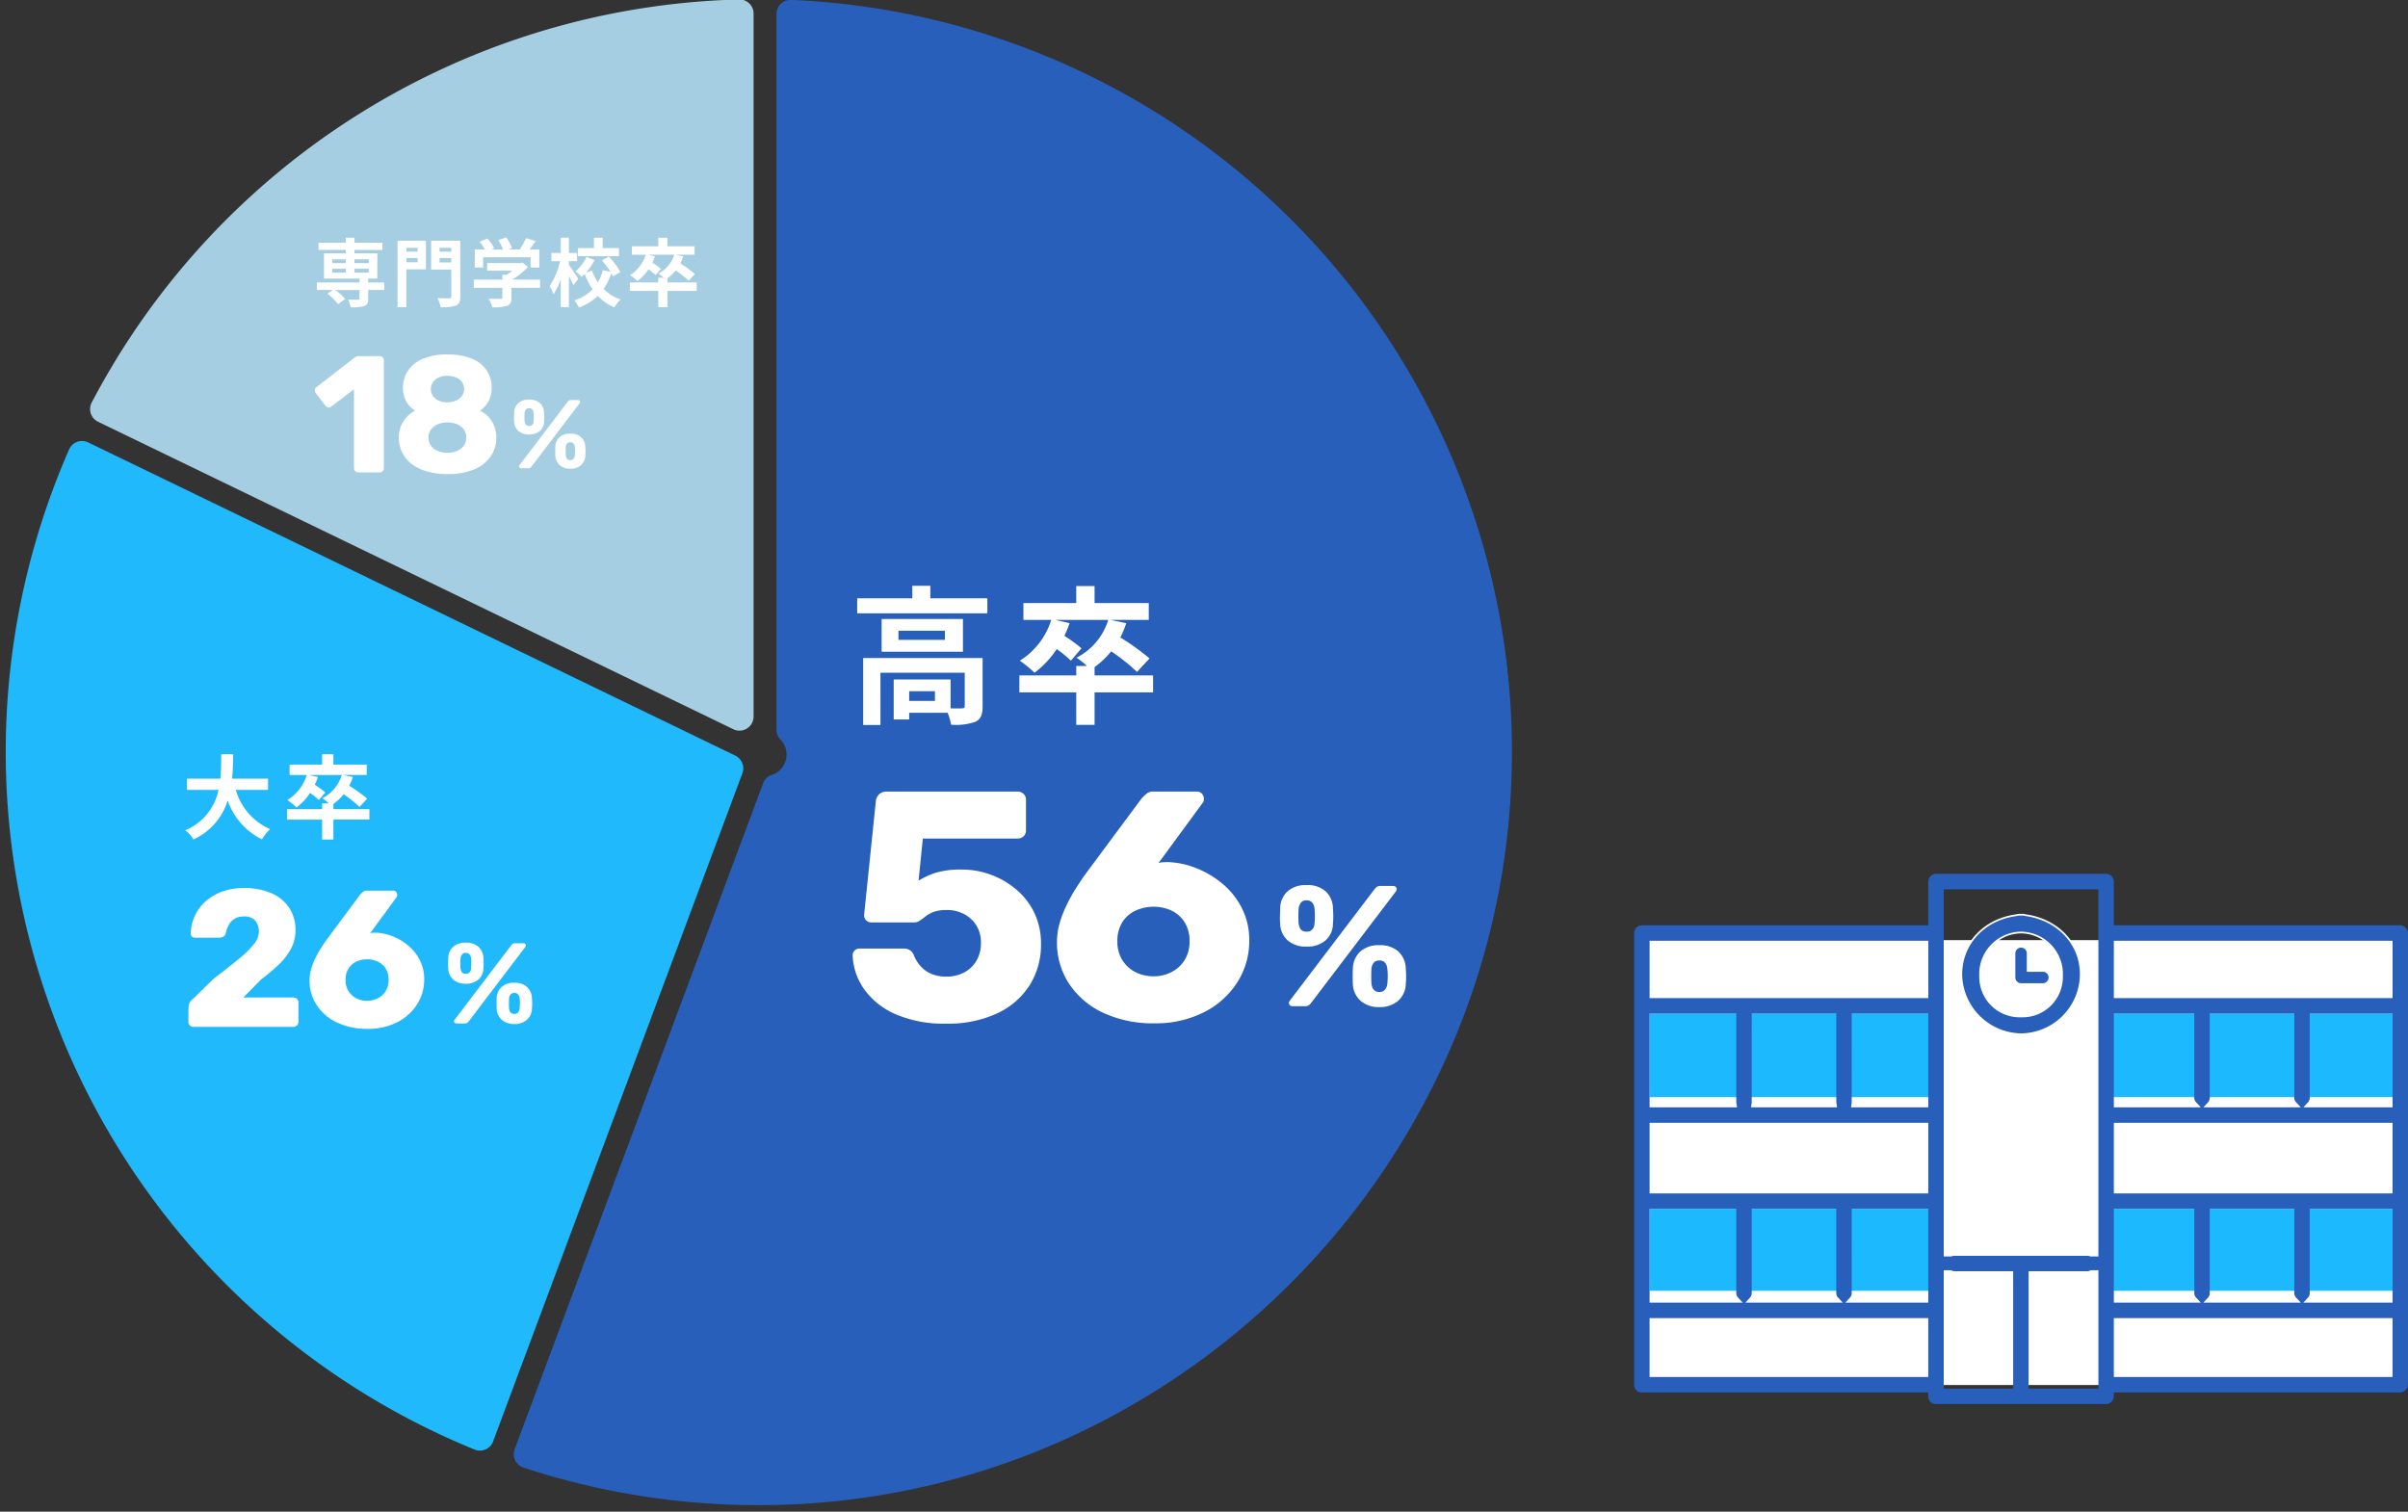 <svg xmlns="http://www.w3.org/2000/svg" xmlns:xlink="http://www.w3.org/1999/xlink" width="420.473" height="264" viewBox="0 0 420.473 264">
  <rect x="0" y="0" width="420.473" height="264" fill="#333333" stroke="none"/>
  <defs>
    <clipPath id="clip-path">
      <rect id="Rectangle_59072" data-name="Rectangle 59072" width="264" height="264" transform="translate(712 3145)" fill="none" stroke="#707070" stroke-width="1"/>
    </clipPath>
  </defs>
  <g id="Group_124892" data-name="Group 124892" transform="translate(-712 -3145)">
    <g id="Group_124567" data-name="Group 124567" transform="translate(781.81 1462.04)">
      <g id="Group_79175" data-name="Group 79175" transform="translate(215.535 1835.562)">
        <g id="Group_79174" data-name="Group 79174" transform="translate(0 0)">
          <rect id="Rectangle_58747" data-name="Rectangle 58747" width="132.081" height="77.695" transform="translate(1.626 11.585)" fill="#fff"/>
          <g id="Group_79173" data-name="Group 79173">
            <rect id="Rectangle_58743" data-name="Rectangle 58743" width="50.009" height="14.596" transform="translate(2.697 24.403)" fill="#1cb9ff"/>
            <rect id="Rectangle_58744" data-name="Rectangle 58744" width="50.009" height="14.311" transform="translate(2.697 58.512)" fill="#1cb9ff"/>
            <rect id="Rectangle_58745" data-name="Rectangle 58745" width="50.009" height="14.596" transform="translate(82.617 24.403)" fill="#1cb9ff"/>
            <rect id="Rectangle_58746" data-name="Rectangle 58746" width="50.009" height="14.311" transform="translate(82.617 58.512)" fill="#1cb9ff"/>
            <path id="Path_138993" data-name="Path 138993" d="M-451.265-112.238a10.614,10.614,0,0,1-10.443-10.434c0-5.311,3.914-9.563,9.519-10.34l.173-.029a1.8,1.8,0,0,1,.5-.073l.217.009.288-.01a1.591,1.591,0,0,1,.388.05l.168.04c5.837.816,9.829,5.327,9.59,10.741a10.541,10.541,0,0,1-10.354,10.046ZM-451.392-130a7.268,7.268,0,0,0-7.03,7.689,6.888,6.888,0,0,0,7.15,6.963,6.888,6.888,0,0,0,7.148-6.965A7.269,7.269,0,0,0-451.156-130l-.153,0Z" transform="translate(518.838 140.254)" fill="#275fba" stroke="#fff" stroke-width="0.3"/>
            <path id="Path_138994" data-name="Path 138994" d="M-463.227-48.4a1.135,1.135,0,0,1-.9-.334l-.107-.109a1.144,1.144,0,0,1-.345-.905v-.682h-50.016a1.142,1.142,0,0,1-.9-.334l-.1-.107a1.148,1.148,0,0,1-.347-.907v-78.891a1.4,1.4,0,0,1,1.349-1.348h50.016v-7.643a1.4,1.4,0,0,1,1.349-1.348h29.7a1.4,1.4,0,0,1,1.349,1.348v7.643h50.016a1.4,1.4,0,0,1,1.349,1.348v78.891a1.4,1.4,0,0,1-1.349,1.348h-50.016v.682a1.4,1.4,0,0,1-1.349,1.348Zm16.166-2.7h12.189V-71.93l-1.019-.246a1.059,1.059,0,0,1-1.053.575h-10.117Zm-14.817,0h12.12V-71.6h-10.116a1.04,1.04,0,0,1-1-.5l-.511-.846.511-.848a1.039,1.039,0,0,1,1-.5h22.93a1.06,1.06,0,0,1,1.054.572l1.018-.247v-64.338h-27.006V-51.1Zm29.7-2.03h48.667V-63.417h-48.667Zm-81.068,0h48.667V-63.417h-48.667ZM-397.97-67.845a1.167,1.167,0,0,1-.279.826l-.827.9h15.569V-82.5H-397.97Zm-17.46,0a1.167,1.167,0,0,1-.278.826l-.827.9h17.006l-.852-.909a1.128,1.128,0,0,1-.285-.821V-82.5h-14.763Zm-16.745,1.73h15.186l-.852-.909a1.124,1.124,0,0,1-.286-.821V-82.5h-14.048Zm-45.774-1.73a1.167,1.167,0,0,1-.278.826l-.828.9h14.479V-82.5h-13.374Zm-17.459,0a1.167,1.167,0,0,1-.278.826l-.827.9h17.006l-.852-.909a1.124,1.124,0,0,1-.286-.821V-82.5h-14.762Zm-17.835,1.73h16.275l-.851-.909a1.124,1.124,0,0,1-.286-.821V-82.5h-15.138Zm81.068-19.078h48.667V-97.526h-48.667Zm-81.068,0h48.667V-97.526h-48.667Zm115.273-16.761a1.164,1.164,0,0,1-.279.826l-.827.9h15.569V-116.6H-397.97Zm-17.46,0a1.163,1.163,0,0,1-.278.826l-.827.9h17.006l-.852-.908a1.132,1.132,0,0,1-.285-.822V-116.6h-14.763Zm-16.745,1.73h15.186l-.852-.908a1.128,1.128,0,0,1-.286-.822V-116.6h-14.048Zm-45.774-.926a1.958,1.958,0,0,1-.025.3l-.095.621h13.493V-116.6h-13.374Zm-17.459,0a1.958,1.958,0,0,1-.025.3l-.1.621H-480.5l-.1-.628a1.8,1.8,0,0,1-.04-.3V-116.6h-14.762Zm-17.835.926h15.279l-.1-.626a1.775,1.775,0,0,1-.04-.3V-116.6h-15.138Zm81.068-19.078h48.667v-10.018h-48.667Zm-81.068,0h48.667v-10.018h-48.667Z" transform="translate(515.94 141.008)" fill="#275fba"/>
          </g>
        </g>
        <path id="Path_138995" data-name="Path 138995" d="M-6156.593,1848.548v4.224h3.806" transform="translate(6224.158 -1834.664)" fill="none" stroke="#275fba" stroke-linecap="round" stroke-linejoin="round" stroke-width="2"/>
      </g>
      <path id="Path_138996" data-name="Path 138996" d="M-6169.8,1896.853h29.3" transform="translate(6438.24 6.737)" fill="none" stroke="#275fba" stroke-width="2.4"/>
    </g>
    <g id="Mask_Group_628" data-name="Mask Group 628" clip-path="url(#clip-path)">
      <g id="Group_124661" data-name="Group 124661" transform="translate(-66.496 24)">
        <g id="Group_124658" data-name="Group 124658" transform="translate(506.542 2877.476)">
          <g id="Group_124658-2" data-name="Group 124658">
            <path id="Path_139805" data-name="Path 139805" d="M403.54,368.658V245.9a2.465,2.465,0,0,0-2.512-2.47A131.49,131.49,0,0,0,287.96,313.835a2.462,2.462,0,0,0,1.121,3.348L400,370.875A2.464,2.464,0,0,0,403.54,368.658Z" fill="#a6cee3"/>
            <path id="Path_139806" data-name="Path 139806" d="M400.353,375.489l-113-54.7a2.459,2.459,0,0,0-3.322,1.2,131.606,131.606,0,0,0,70.806,174.694,2.459,2.459,0,0,0,3.22-1.43l43.532-116.691A2.463,2.463,0,0,0,400.353,375.489Z" fill="#1fb9fc"/>
          </g>
          <path id="Path_139807" data-name="Path 139807" d="M407.54,245.964V370.95a2.35,2.35,0,0,0,.648,1.68,3.744,3.744,0,0,1-1.541,6.248,2.334,2.334,0,0,0-1.448,1.455L361.818,496.619a2.458,2.458,0,0,0,1.516,3.2,131.054,131.054,0,0,0,32.872,6.313c78.062,4.848,143.6-60.016,139.581-138.125A131.514,131.514,0,0,0,410.091,243.5,2.464,2.464,0,0,0,407.54,245.964Z" fill="#275fba"/>
        </g>
        <path id="Path_140185" data-name="Path 140185" d="M-12.09-1.95h-4.5V-3.64h4.5Zm8.32-7.488H-24.622v11.7h3.016V-6.864H-6.89v5.8c0,.312-.1.39-.494.416-.286.026-1.092.026-1.976,0V-5.694h-9.932V1.3h2.7V.13H-9.88a8.769,8.769,0,0,1,.6,2.08A10.377,10.377,0,0,0-5.07,1.716c1.014-.468,1.3-1.3,1.3-2.73Zm-6.578-3.172H-18.46V-14.2h8.112ZM-21.4-16.25v5.72H-7.2v-5.72Zm8.5-3.614v-2.184h-3.146v2.184h-9.62v2.626H-2.938v-2.626ZM26-6.4H15.782V-7.852a15.3,15.3,0,0,0,2.912-2.756,37.615,37.615,0,0,1,4.5,3.588l2.184-2.34a40.665,40.665,0,0,0-5.1-3.666,17.942,17.942,0,0,0,1.04-2.5l-2.756-.572h6.682v-2.938H15.782V-22h-3.2v2.964H3.354v2.938H8.216A12.9,12.9,0,0,1,2.73-8.97,21.018,21.018,0,0,1,5.3-6.864,16.913,16.913,0,0,0,9.178-11a21.093,21.093,0,0,1,2.47,2.028l1.846-2.158a25.707,25.707,0,0,0-2.99-2.184,16.441,16.441,0,0,0,.91-2.21l-2.47-.572h9.23a11.077,11.077,0,0,1-5.538,6.6,14.781,14.781,0,0,1,1.82,1.456H12.584V-6.4H2.652v2.964h9.932V2.236h3.2V-3.432H26Z" transform="translate(953.843 3245.354)" fill="#fff"/>
        <path id="Path_140186" data-name="Path 140186" d="M18.24.627A21.071,21.071,0,0,1,9.291-1.054,13.14,13.14,0,0,1,3.848-5.444a10.872,10.872,0,0,1-1.967-5.843,1.16,1.16,0,0,1,.342-.855,1.16,1.16,0,0,1,.855-.342h7.638a2.084,2.084,0,0,1,1.168.285,1.821,1.821,0,0,1,.656.8,6.218,6.218,0,0,0,1.368,2.166A5.32,5.32,0,0,0,15.846-7.98a7.055,7.055,0,0,0,2.451.4,6.535,6.535,0,0,0,2.964-.684,5.354,5.354,0,0,0,2.194-2.024,6.014,6.014,0,0,0,.826-3.22,5.555,5.555,0,0,0-.77-2.964,5.608,5.608,0,0,0-2.109-2,6.313,6.313,0,0,0-3.106-.741,6.574,6.574,0,0,0-2.223.314,5.045,5.045,0,0,0-1.425.77q-.57.456-1.026.769a1.769,1.769,0,0,1-1.026.314H5.13a1.206,1.206,0,0,1-.884-.371,1.206,1.206,0,0,1-.37-.884L5.928-38.19a1.924,1.924,0,0,1,.627-1.282A1.894,1.894,0,0,1,7.809-39.9H30.666a1.487,1.487,0,0,1,1.055.4,1.341,1.341,0,0,1,.427,1.026v5.358a1.341,1.341,0,0,1-.427,1.026,1.487,1.487,0,0,1-1.055.4H14.136l-.741,7.353a13.564,13.564,0,0,1,2.936-1.368,15.014,15.014,0,0,1,4.646-.57,14.425,14.425,0,0,1,5.159.941,14.619,14.619,0,0,1,4.446,2.65,12.24,12.24,0,0,1,3.078,4.076,12.383,12.383,0,0,1,1.111,5.33A13.23,13.23,0,0,1,32.8-6.1a13.383,13.383,0,0,1-5.672,4.93A20.224,20.224,0,0,1,18.24.627ZM54.549.57a20.417,20.417,0,0,1-8.892-1.824A14.414,14.414,0,0,1,39.7-6.3a13.041,13.041,0,0,1-2.138-7.381,11.727,11.727,0,0,1,.542-3.505,21.106,21.106,0,0,1,1.34-3.306,30.449,30.449,0,0,1,1.6-2.793q.8-1.225,1.311-1.966L52.383-38.76q.285-.285.741-.712a1.846,1.846,0,0,1,1.311-.427h7.581a1.115,1.115,0,0,1,.855.37,1.258,1.258,0,0,1,.342.883,1.55,1.55,0,0,1-.057.428.709.709,0,0,1-.171.313L55.29-27.417a3.238,3.238,0,0,1,.826-.142q.484-.028.883-.028a15.091,15.091,0,0,1,5.073,1.14,16.541,16.541,0,0,1,4.56,2.793,13.34,13.34,0,0,1,3.278,4.246,12.243,12.243,0,0,1,1.226,5.5,13.42,13.42,0,0,1-2.052,7.267A14.768,14.768,0,0,1,63.3-1.4,18.516,18.516,0,0,1,54.549.57Zm-.114-8.208a6.787,6.787,0,0,0,3.078-.713,5.791,5.791,0,0,0,2.308-2.08,5.964,5.964,0,0,0,.884-3.306,6.081,6.081,0,0,0-.855-3.334A5.458,5.458,0,0,0,57.57-19.1a7.15,7.15,0,0,0-3.135-.684,7.335,7.335,0,0,0-3.163.684,5.42,5.42,0,0,0-2.309,2.024,6.081,6.081,0,0,0-.855,3.334,5.964,5.964,0,0,0,.884,3.306A5.791,5.791,0,0,0,51.3-8.351,6.911,6.911,0,0,0,54.435-7.638Z" transform="translate(925.5 3299.14)" fill="#fff"/>
        <path id="Path_140187" data-name="Path 140187" d="M3.36,0q-.69,0-.69-.6a.516.516,0,0,1,.12-.33l14.82-19.5a2.079,2.079,0,0,1,.42-.42,1.084,1.084,0,0,1,.63-.15h2.13q.69,0,.69.6a.516.516,0,0,1-.12.33L6.54-.57a2.079,2.079,0,0,1-.42.42A1.084,1.084,0,0,1,5.49,0ZM18.45.15A4.72,4.72,0,0,1,15.195-.93,4.152,4.152,0,0,1,13.83-3.81q-.03-.78-.03-1.38t.03-1.44a4.186,4.186,0,0,1,1.3-2.925A4.7,4.7,0,0,1,18.45-10.65a4.691,4.691,0,0,1,3.33,1.095A4.216,4.216,0,0,1,23.07-6.63q.06.84.06,1.44t-.06,1.38A4.02,4.02,0,0,1,21.72-.93,4.777,4.777,0,0,1,18.45.15Zm0-2.64a1.253,1.253,0,0,0,.795-.225,1.45,1.45,0,0,0,.435-.57,2.221,2.221,0,0,0,.18-.705q.06-.69.06-1.26t-.06-1.23a2,2,0,0,0-.345-1.035A1.192,1.192,0,0,0,18.45-7.98a1.159,1.159,0,0,0-1.035.465A2,2,0,0,0,17.07-6.48q-.03.66-.03,1.23t.03,1.26a2.494,2.494,0,0,0,.165.705,1.286,1.286,0,0,0,.435.57A1.266,1.266,0,0,0,18.45-2.49ZM5.76-10.41a4.808,4.808,0,0,1-3.285-1.065A3.993,3.993,0,0,1,1.14-14.34,13.744,13.744,0,0,1,1.1-15.72q.015-.6.045-1.44a4.047,4.047,0,0,1,1.275-2.9A4.747,4.747,0,0,1,5.76-21.15a4.691,4.691,0,0,1,3.33,1.095,4.074,4.074,0,0,1,1.26,2.9q.06.84.06,1.44t-.06,1.38a3.87,3.87,0,0,1-1.32,2.865A4.82,4.82,0,0,1,5.76-10.41Zm0-2.61a1.332,1.332,0,0,0,.78-.21,1.292,1.292,0,0,0,.45-.555,1.752,1.752,0,0,0,.15-.7q.06-.69.06-1.26t-.06-1.23A2,2,0,0,0,6.8-18.015,1.159,1.159,0,0,0,5.76-18.48a1.153,1.153,0,0,0-1.05.465,2.331,2.331,0,0,0-.36,1.035q-.03.66-.03,1.23t.03,1.26a4.288,4.288,0,0,0,.18.7,1.1,1.1,0,0,0,.42.555A1.389,1.389,0,0,0,5.76-13.02Z" transform="translate(1000.895 3296.726)" fill="#fff"/>
        <g id="Group_124660" data-name="Group 124660" transform="translate(2 -1)">
          <path id="Path_140182" data-name="Path 140182" d="M-1.7-7.3V-9.264H-7.984c.16-1.488.176-2.96.192-4.272h-2.08c-.016,1.312,0,2.768-.16,4.272h-5.824V-7.3h5.5A9.592,9.592,0,0,1-16.16-.256,5.637,5.637,0,0,1-14.736,1.36a11.013,11.013,0,0,0,5.984-6.8,11.934,11.934,0,0,0,6,6.784A7.657,7.657,0,0,1-1.344-.448,10.677,10.677,0,0,1-7.328-7.3ZM16-3.936H9.712v-.9a9.414,9.414,0,0,0,1.792-1.7A23.148,23.148,0,0,1,14.272-4.32l1.344-1.44A25.025,25.025,0,0,0,12.48-8.016a11.041,11.041,0,0,0,.64-1.536l-1.7-.352h4.112v-1.808H9.712v-1.824H7.744v1.824H2.064V-9.9H5.056A7.938,7.938,0,0,1,1.68-5.52a12.934,12.934,0,0,1,1.584,1.3A10.408,10.408,0,0,0,5.648-6.768,12.981,12.981,0,0,1,7.168-5.52L8.3-6.848a15.82,15.82,0,0,0-1.84-1.344,10.117,10.117,0,0,0,.56-1.36L5.5-9.9h5.68A6.817,6.817,0,0,1,7.776-5.84a9.1,9.1,0,0,1,1.12.9H7.744v1.008H1.632v1.824H7.744V1.376H9.712V-2.112H16Z" transform="translate(825 3267.245)" fill="#fff"/>
          <path id="Path_140183" data-name="Path 140183" d="M2.278,0a.855.855,0,0,1-.629-.255.815.815,0,0,1-.255-.6V-3.264a3.078,3.078,0,0,1,.136-.731,1.842,1.842,0,0,1,.714-.935L5.78-8.4q2.72-2.074,4.471-3.519a16.387,16.387,0,0,0,2.6-2.567,3.563,3.563,0,0,0,.85-2.108,3.035,3.035,0,0,0-.595-1.921,2.457,2.457,0,0,0-2.057-.765,2.912,2.912,0,0,0-1.632.425,2.938,2.938,0,0,0-1,1.1,5,5,0,0,0-.493,1.394.97.97,0,0,1-.459.612,1.474,1.474,0,0,1-.7.17H2.516a.692.692,0,0,1-.51-.2.692.692,0,0,1-.2-.51,7.682,7.682,0,0,1,.7-3.077A7.71,7.71,0,0,1,4.369-21.9a8.933,8.933,0,0,1,2.89-1.717,10.768,10.768,0,0,1,3.791-.629,11.656,11.656,0,0,1,4.913.935,7.038,7.038,0,0,1,3.077,2.584,7.009,7.009,0,0,1,1.054,3.859,6.8,6.8,0,0,1-.731,3.111A10.47,10.47,0,0,1,17.289-11,34.137,34.137,0,0,1,14.11-8.3L10.982-5.134H19.72a.887.887,0,0,1,.629.238.8.8,0,0,1,.255.612V-.85a.815.815,0,0,1-.255.6A.855.855,0,0,1,19.72,0Zm30.4.34a12.179,12.179,0,0,1-5.3-1.088,8.6,8.6,0,0,1-3.553-3.009,7.779,7.779,0,0,1-1.275-4.4,7,7,0,0,1,.323-2.091,12.59,12.59,0,0,1,.8-1.972,18.163,18.163,0,0,1,.952-1.666q.476-.731.782-1.173l5.984-8.058q.17-.17.442-.425a1.1,1.1,0,0,1,.782-.255h4.522a.665.665,0,0,1,.51.221.75.75,0,0,1,.2.527.924.924,0,0,1-.034.255.423.423,0,0,1-.1.187l-4.59,6.256a1.931,1.931,0,0,1,.493-.085q.289-.017.527-.017a9,9,0,0,1,3.026.68,9.867,9.867,0,0,1,2.72,1.666,7.957,7.957,0,0,1,1.955,2.533A7.3,7.3,0,0,1,42.568-8.3a8,8,0,0,1-1.224,4.335A8.809,8.809,0,0,1,37.893-.833,11.045,11.045,0,0,1,32.674.34Zm-.068-4.9a4.048,4.048,0,0,0,1.836-.425,3.454,3.454,0,0,0,1.377-1.241,3.557,3.557,0,0,0,.527-1.972,3.627,3.627,0,0,0-.51-1.989,3.256,3.256,0,0,0-1.36-1.207,4.265,4.265,0,0,0-1.87-.408,4.375,4.375,0,0,0-1.887.408,3.233,3.233,0,0,0-1.377,1.207,3.627,3.627,0,0,0-.51,1.989,3.557,3.557,0,0,0,.527,1.972,3.454,3.454,0,0,0,1.377,1.241A4.122,4.122,0,0,0,32.606-4.556Z" transform="translate(808 3301.337)" fill="#fff"/>
          <path id="Path_140184" data-name="Path 140184" d="M2.24,0q-.46,0-.46-.4a.344.344,0,0,1,.08-.22l9.88-13a1.386,1.386,0,0,1,.28-.28.723.723,0,0,1,.42-.1h1.42q.46,0,.46.4a.344.344,0,0,1-.08.22L4.36-.38a1.386,1.386,0,0,1-.28.28.723.723,0,0,1-.42.1ZM12.3.1a3.147,3.147,0,0,1-2.17-.72,2.768,2.768,0,0,1-.91-1.92q-.02-.52-.02-.92t.02-.96a2.791,2.791,0,0,1,.87-1.95A3.134,3.134,0,0,1,12.3-7.1a3.127,3.127,0,0,1,2.22.73,2.81,2.81,0,0,1,.86,1.95q.04.56.04.96t-.04.92a2.68,2.68,0,0,1-.9,1.92A3.185,3.185,0,0,1,12.3.1Zm0-1.76a.836.836,0,0,0,.53-.15.966.966,0,0,0,.29-.38,1.481,1.481,0,0,0,.12-.47q.04-.46.04-.84t-.04-.82a1.332,1.332,0,0,0-.23-.69.8.8,0,0,0-.71-.31.772.772,0,0,0-.69.31,1.332,1.332,0,0,0-.23.69q-.02.44-.02.82t.02.84a1.663,1.663,0,0,0,.11.47.857.857,0,0,0,.29.38A.844.844,0,0,0,12.3-1.66ZM3.84-6.94a3.206,3.206,0,0,1-2.19-.71A2.662,2.662,0,0,1,.76-9.56a9.163,9.163,0,0,1-.03-.92q.01-.4.03-.96a2.7,2.7,0,0,1,.85-1.93,3.165,3.165,0,0,1,2.23-.73,3.127,3.127,0,0,1,2.22.73,2.716,2.716,0,0,1,.84,1.93q.04.56.04.96t-.04.92a2.58,2.58,0,0,1-.88,1.91A3.214,3.214,0,0,1,3.84-6.94Zm0-1.74a.888.888,0,0,0,.52-.14.861.861,0,0,0,.3-.37,1.168,1.168,0,0,0,.1-.47q.04-.46.04-.84t-.04-.82a1.332,1.332,0,0,0-.23-.69.772.772,0,0,0-.69-.31.768.768,0,0,0-.7.31,1.554,1.554,0,0,0-.24.69q-.02.44-.02.82t.02.84a2.859,2.859,0,0,0,.12.47.736.736,0,0,0,.28.37A.926.926,0,0,0,3.84-8.68Z" transform="translate(854 3300.735)" fill="#fff"/>
        </g>
        <g id="Group_124659" data-name="Group 124659">
          <path id="Path_140179" data-name="Path 140179" d="M-30.5-5.59h2.392v.663H-30.5Zm0-1.651h2.392v.663H-30.5Zm6.383,0v.663H-26.6v-.663Zm0,2.314H-26.6V-5.59h2.483Zm2.7,1.742h-2.8v-.689h1.6v-4.42H-26.6v-.585h4.875V-10.14H-26.6V-11h-1.508v.858h-4.771v1.261h4.771v.585h-3.822v4.42h6.2v.689h-7.449v1.3h2.782l-.936.663A9.54,9.54,0,0,1-29.471.6l1.235-.91a8.934,8.934,0,0,0-1.716-1.573h4.225V-.416c0,.169-.078.221-.286.234s-1.04,0-1.729-.026a5.256,5.256,0,0,1,.481,1.352A7.646,7.646,0,0,0-24.908.936c.546-.208.7-.559.7-1.3V-1.885h2.8Zm5.837-6.058v.676H-17.55v-.676ZM-17.55-6.721v-.741h1.976v.741Zm3.419-3.77h-4.953V1.131h1.534V-5.486h3.419Zm2.379,3.8v-.767H-9.7v.767ZM-9.7-9.243v.676h-2.054v-.676Zm1.56-1.248h-5.083v5.044H-9.7v4.68c0,.247-.091.338-.364.338s-1.235.013-2.054-.039a5.6,5.6,0,0,1,.546,1.586A7.073,7.073,0,0,0-8.892.832C-8.32.6-8.138.143-8.138-.741Zm3.991,2.9H4.147V-5.8H5.668V-8.957H3.939c.364-.455.741-.962,1.092-1.469l-1.677-.507A10.867,10.867,0,0,1,2.236-8.957H.273L.9-9.2A7.623,7.623,0,0,0-.117-11.076l-1.365.494A9.071,9.071,0,0,1-.663-8.957H-2.7l.468-.221a7.085,7.085,0,0,0-1.183-1.7l-1.313.585a10.936,10.936,0,0,1,.9,1.339H-5.6V-5.8h1.456ZM5.8-3.692H.91A12.386,12.386,0,0,0,3.7-5.915L2.73-6.669l-.338.078H-3.445v1.339H.962a8.794,8.794,0,0,1-1,.715H-.78v.845H-5.772v1.43H-.78v1.69c0,.182-.065.234-.338.234S-2.34-.325-3.172-.364a6.9,6.9,0,0,1,.637,1.508A7.882,7.882,0,0,0-.013.9C.624.676.793.273.793-.533V-2.262h5ZM19.578-9.2H16.731v-1.807H15.21V-9.2H12.4v1.417h7.176ZM12.467-3.861c-.234-.364-1.261-1.911-1.625-2.392v-.663h1.417v-1.43H10.842v-2.665H9.412v2.665H7.774v1.43H9.3A12.98,12.98,0,0,1,7.462-2.548a7.086,7.086,0,0,1,.7,1.4,10.537,10.537,0,0,0,1.248-2.6V1.118h1.43V-4.329c.3.585.611,1.209.78,1.625Zm7.345-1.144A11.987,11.987,0,0,0,17.8-7.722l-1.2.676a14.631,14.631,0,0,1,1.482,1.989L16.757-5.33A7.557,7.557,0,0,1,15.9-3.237a9.489,9.489,0,0,1-1.027-2.015l-1,.273A9.939,9.939,0,0,0,15.3-7.1L13.91-7.67a7.381,7.381,0,0,1-1.924,2.535,5.853,5.853,0,0,1,1.053.975c.182-.156.377-.325.559-.507A12.241,12.241,0,0,0,14.963-2,7.587,7.587,0,0,1,11.791-.065a6.232,6.232,0,0,1,.793,1.235A8.773,8.773,0,0,0,15.873-.858a8.31,8.31,0,0,0,2.9,2.015A6.564,6.564,0,0,1,19.851-.221a7.741,7.741,0,0,1-2.964-1.846A10.345,10.345,0,0,0,18.226-4.81a5.735,5.735,0,0,1,.286.559ZM33.15-3.2H28.041v-.728A7.649,7.649,0,0,0,29.5-5.3,18.807,18.807,0,0,1,31.746-3.51l1.092-1.17A20.332,20.332,0,0,0,30.29-6.513a8.971,8.971,0,0,0,.52-1.248l-1.378-.286h3.341V-9.516H28.041V-11h-1.6v1.482H21.827v1.469h2.431a6.449,6.449,0,0,1-2.743,3.562A10.509,10.509,0,0,1,22.8-3.432,8.456,8.456,0,0,0,24.739-5.5a10.547,10.547,0,0,1,1.235,1.014L26.9-5.564A12.854,12.854,0,0,0,25.4-6.656a8.22,8.22,0,0,0,.455-1.105l-1.235-.286h4.615a5.539,5.539,0,0,1-2.769,3.3,7.39,7.39,0,0,1,.91.728h-.936V-3.2H21.476v1.482h4.966V1.118h1.6V-1.716H33.15Z" transform="translate(867 3173.525)" fill="#fff"/>
          <path id="Path_140180" data-name="Path 140180" d="M8.033,0a.7.7,0,0,1-.508-.218.7.7,0,0,1-.217-.508v-13.8L3.335-11.484a.635.635,0,0,1-.536.145.815.815,0,0,1-.479-.319L.609-13.891a.787.787,0,0,1-.13-.566.649.649,0,0,1,.334-.478L7.482-20.1a1.159,1.159,0,0,1,.334-.16,1.38,1.38,0,0,1,.363-.043H11.8a.707.707,0,0,1,.522.2.707.707,0,0,1,.2.522V-.725a.72.72,0,0,1-.2.508A.682.682,0,0,1,11.8,0Zm15.6.29a12.519,12.519,0,0,1-3.756-.507A7.725,7.725,0,0,1,17.226-1.6a5.639,5.639,0,0,1-1.566-2.03,5.938,5.938,0,0,1-.522-2.465,5.019,5.019,0,0,1,.8-2.813,5.607,5.607,0,0,1,2.016-1.885A4.562,4.562,0,0,1,16.4-12.456a4.867,4.867,0,0,1-.536-2.334,5.291,5.291,0,0,1,.841-2.929,5.8,5.8,0,0,1,2.552-2.088,10.568,10.568,0,0,1,4.379-.783,10.659,10.659,0,0,1,4.35.769,5.613,5.613,0,0,1,2.538,2.073,5.36,5.36,0,0,1,.826,2.929,5.09,5.09,0,0,1-.522,2.334,4.457,4.457,0,0,1-1.508,1.7A4.94,4.94,0,0,1,31.392-8.9a5.306,5.306,0,0,1,.769,2.842,5.734,5.734,0,0,1-.943,3.19A6.418,6.418,0,0,1,28.391-.566,11.532,11.532,0,0,1,23.635.29Zm0-3.712A4.171,4.171,0,0,0,25.3-3.741a2.786,2.786,0,0,0,1.174-.914,2.364,2.364,0,0,0,.435-1.435,2.3,2.3,0,0,0-.435-1.421,2.835,2.835,0,0,0-1.174-.9,4.171,4.171,0,0,0-1.668-.319,4.276,4.276,0,0,0-1.682.319,2.821,2.821,0,0,0-1.189.9,2.3,2.3,0,0,0-.435,1.421,2.364,2.364,0,0,0,.435,1.435,2.773,2.773,0,0,0,1.189.914A4.276,4.276,0,0,0,23.635-3.422Zm0-8.816a3.52,3.52,0,0,0,1.479-.3,2.624,2.624,0,0,0,1.044-.812,1.962,1.962,0,0,0,.377-1.2,2.082,2.082,0,0,0-.362-1.218,2.362,2.362,0,0,0-1.03-.812,3.747,3.747,0,0,0-1.508-.29,3.643,3.643,0,0,0-1.493.29,2.479,2.479,0,0,0-1.03.812,2.025,2.025,0,0,0-.377,1.218,2.025,2.025,0,0,0,.377,1.218,2.479,2.479,0,0,0,1.03.812A3.643,3.643,0,0,0,23.635-12.238Z" transform="translate(833 3203.5)" fill="#fff"/>
          <path id="Path_140181" data-name="Path 140181" d="M1.9,0q-.391,0-.391-.34a.293.293,0,0,1,.068-.187l8.4-11.05a1.178,1.178,0,0,1,.238-.238.615.615,0,0,1,.357-.085h1.207q.391,0,.391.34a.293.293,0,0,1-.068.187L3.706-.323a1.178,1.178,0,0,1-.238.238A.615.615,0,0,1,3.111,0Zm8.551.085A2.675,2.675,0,0,1,8.611-.527a2.353,2.353,0,0,1-.774-1.632Q7.82-2.6,7.82-2.941t.017-.816a2.372,2.372,0,0,1,.74-1.658,2.664,2.664,0,0,1,1.878-.62,2.658,2.658,0,0,1,1.887.62,2.389,2.389,0,0,1,.731,1.658q.034.476.034.816t-.034.782a2.278,2.278,0,0,1-.765,1.632A2.707,2.707,0,0,1,10.455.085Zm0-1.5a.71.71,0,0,0,.451-.128.821.821,0,0,0,.247-.323,1.259,1.259,0,0,0,.1-.4q.034-.391.034-.714t-.034-.7a1.132,1.132,0,0,0-.2-.586.675.675,0,0,0-.6-.263.657.657,0,0,0-.587.263,1.132,1.132,0,0,0-.2.586q-.017.374-.017.7t.017.714a1.413,1.413,0,0,0,.094.4.729.729,0,0,0,.246.323A.718.718,0,0,0,10.455-1.411ZM3.264-5.9A2.725,2.725,0,0,1,1.4-6.5,2.263,2.263,0,0,1,.646-8.126,7.789,7.789,0,0,1,.62-8.908q.009-.34.025-.816a2.293,2.293,0,0,1,.723-1.64,2.69,2.69,0,0,1,1.9-.62,2.658,2.658,0,0,1,1.887.62,2.309,2.309,0,0,1,.714,1.64q.034.476.034.816t-.034.782A2.193,2.193,0,0,1,5.117-6.5,2.732,2.732,0,0,1,3.264-5.9Zm0-1.479A.755.755,0,0,0,3.706-7.5a.732.732,0,0,0,.255-.314.993.993,0,0,0,.085-.4q.034-.391.034-.714t-.034-.7a1.132,1.132,0,0,0-.2-.587.657.657,0,0,0-.587-.264.653.653,0,0,0-.595.264,1.321,1.321,0,0,0-.2.587q-.017.374-.017.7t.017.714a2.43,2.43,0,0,0,.1.4.626.626,0,0,0,.238.314A.787.787,0,0,0,3.264-7.378Z" transform="translate(867.628 3202.77)" fill="#fff"/>
        </g>
      </g>
    </g>
  </g>
</svg>
